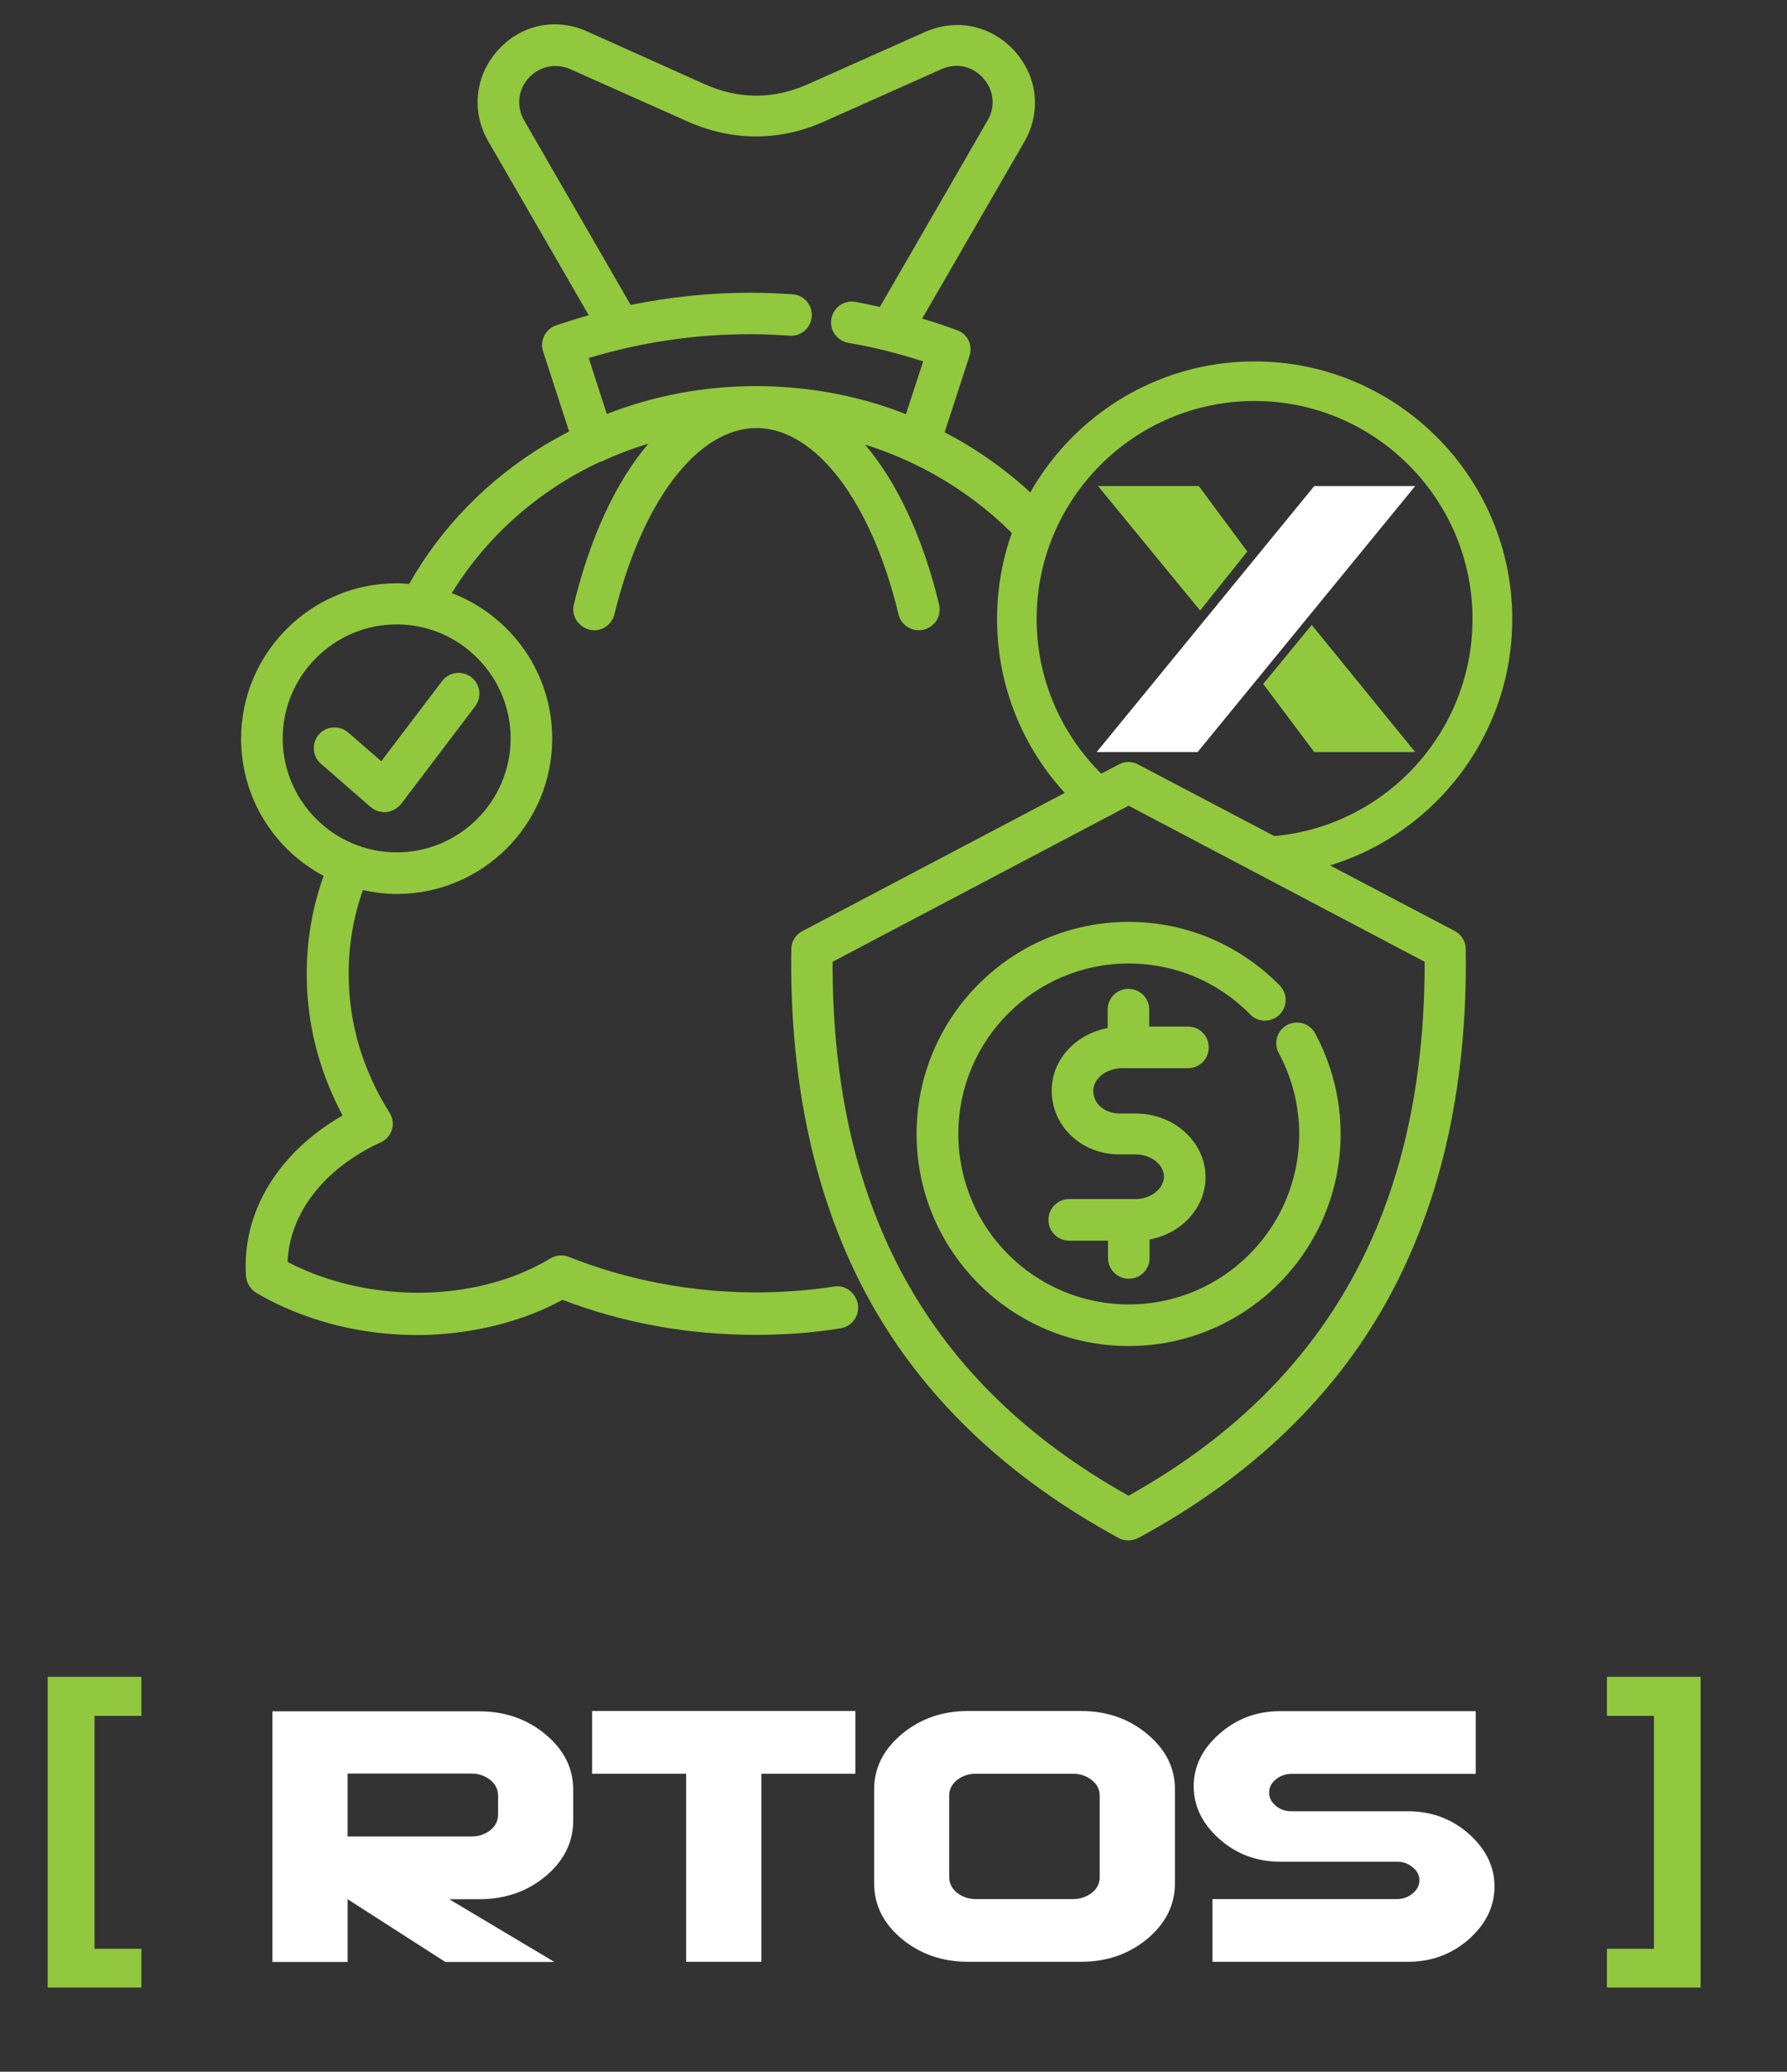 <?xml version="1.0" encoding="utf-8"?>
<svg version="1.1" id="Layer_1_copy" xmlns="http://www.w3.org/2000/svg" xmlns:xlink="http://www.w3.org/1999/xlink" x="0px"
	 y="0px" viewBox="0 0 1056.9 1225" style="enable-background:new 0 0 1056.9 1225;" xml:space="preserve">
<rect x="0" y="0" width="1056.9" height="1225" fill="#333333" stroke="none"/>
<style type="text/css">
	.st0{fill:#91C83E;}
	.st1{fill:#FFFFFF;}
</style>
<path class="st0" d="M83.6,1175.2H28.2V991.5h55.4v23.1H55.9v137.7h27.7V1175.2z"/>
<path class="st1" d="M339,1076.6c0,12.8-5.5,23.7-16.3,32.8c-11,9.1-24.1,13.6-39.3,13.6h-17.7l62.2,37.1h-64.5l-57.8-37.1v37.1
	h-44.5v-148.2h122.3c15.3,0,28.5,4.6,39.3,13.7c10.9,9.1,16.3,19.9,16.3,32.6V1076.6z M294.6,1072.9v-11.2c0-3.6-1.5-6.6-4.6-9.2
	c-3.2-2.5-6.9-3.8-11.1-3.8h-73.3v37.2H279c4.2,0,7.9-1.3,11.1-3.8C293.1,1079.6,294.6,1076.6,294.6,1072.9z"/>
<path class="st1" d="M505.9,1048.8h-55.6V1160h-44.5v-111.2h-55.6v-37.1h155.7L505.9,1048.8L505.9,1048.8z"/>
<path class="st1" d="M694.9,1113.6c0,12.8-5.5,23.7-16.3,32.8c-11,9.1-24.1,13.6-39.3,13.6h-66.7c-15.2,0-28.3-4.5-39.3-13.6
	c-10.9-9.1-16.3-20.1-16.3-32.8V1058c0-12.7,5.5-23.5,16.3-32.6c10.9-9.1,24-13.7,39.3-13.7h66.7c15.3,0,28.5,4.6,39.3,13.7
	c10.9,9.1,16.3,19.9,16.3,32.6V1113.6z M650.4,1109.9v-48.2c0-3.6-1.5-6.6-4.6-9.1c-3.2-2.5-6.9-3.8-11.1-3.8H577
	c-4.2,0-7.9,1.3-11.1,3.8c-3,2.5-4.5,5.6-4.5,9.1v48.2c0,3.6,1.5,6.7,4.5,9.2c3.2,2.5,6.9,3.8,11.1,3.8h57.8c4.2,0,7.9-1.3,11.1-3.8
	C649,1116.6,650.4,1113.6,650.4,1109.9z"/>
<path class="st1" d="M883.9,1115.4c0,11.8-5,22.2-15.1,31.2c-10.1,8.9-22.1,13.4-36.1,13.4H717.1v-37.1h109.1c3.6,0,6.6-1.1,9.3-3.3
	c2.7-2.3,4-4.8,4-7.8s-1.3-5.6-4-7.7c-2.7-2.3-5.8-3.3-9.3-3.3h-69c-14,0-26-4.5-36.1-13.5c-10.1-9-15.1-19.4-15.1-31.1
	s5-22,15.1-30.9c10.1-9,22.1-13.5,36.1-13.5h115.6v37.1H763.8c-3.6,0-6.6,1.1-9.3,3.3c-2.6,2.2-3.9,4.7-3.9,7.7s1.3,5.6,3.9,7.8
	c2.7,2.3,5.8,3.3,9.3,3.3h69c13.9,0,26,4.5,36.1,13.5C878.8,1093.4,883.9,1103.7,883.9,1115.4z"/>
<path class="st0" d="M1005.8,1175.2h-55.4v-22.9h27.8v-137.7h-27.8v-23.1h55.4V1175.2z"/>
<path class="st0" d="M649.4,287.4l60.4,73.6c0,0,27.9-34.9,27.9-34.9l-28.7-38.7H649.4"/>
<polyline class="st0" points="837,444.7 775.8,369.5 747.1,404.4 777.3,444.7 837,444.7 "/>
<polygon class="st1" points="777.3,287.4 648.6,444.7 708.3,444.7 837,287.4 "/>
<path class="st0" d="M742,213.7c-84,0-152.3,68.3-152.3,152.3c0,43.7,18.5,83.1,48,110.9c5.8-6.3,14.1-10.7,22.5-11.4
	c-28.7-23.7-47.1-59.5-47.1-99.5c0-71.1,57.8-128.9,128.9-128.9S870.9,295,870.9,366c0,70.6-57.1,128.2-127.6,128.9
	c9.8,3.3,19.4,7,28,12.7c2.8,1.9,5.3,4,7.4,6.3C845,497.5,894.4,437.4,894.4,366C894.4,282,826,213.7,742,213.7z"/>
<path class="st0" d="M237.3,475.3l43.8-57.8c4-5.4,3-13.1-2.5-17.2c-5.4-4-13.1-3-17.2,2.5l-35.9,47.3l-19.6-17
	c-5.1-4.4-13-3.9-17.3,1.2c-4.4,5.1-3.9,13,1.2,17.3l29.4,25.6c2.3,1.9,5.1,3,8.1,3h1.2v0C231.8,479.8,235,478.1,237.3,475.3z"/>
<path class="st0" d="M866.9,561.2L866.9,561.2c0-4.6-2.6-8.6-6.5-10.7L673.1,452c-3.5-1.9-7.9-1.9-11.4,0l-187.2,98.6
	c-4,2.1-6.5,6.1-6.5,10.7c-1.2,83,15.6,154.9,49.7,213.6c32,55,80.5,100.1,143.9,134.5c1.8,1.1,3.9,1.4,5.8,1.4c1.9,0,4-0.5,5.8-1.4
	c63.6-34.3,111.9-79.5,143.9-134.5C851.3,716,868.1,644.2,866.9,561.2z M667.5,884.4c-118-65.8-175.3-169.3-175.1-315.7l175.1-92.3
	l175.1,92.3C842.7,715.1,785.3,818.6,667.5,884.4z"/>
<path class="st0" d="M663.4,631.6h39.2c6.8,0,12.3-5.4,12.3-12.3c0-6.8-5.4-12.3-12.3-12.3h-22.9V597c0-6.8-5.4-12.3-12.3-12.3
	c-6.8,0-12.3,5.4-12.3,12.3v10.9c-18.9,3.5-33.1,18.7-33.1,36.9c0,21.2,17.7,37.8,40.1,37.8h9.5c9.1,0,16.8,6,16.8,13.1
	s-7.7,13.3-16.8,13.3h-39.2c-6.8,0-12.3,5.4-12.3,12.3c0,6.8,5.4,12.3,12.3,12.3h22.9v10.2c0,6.8,5.4,12.3,12.3,12.3
	c6.8,0,12.3-5.4,12.3-12.3v-10.9c18.9-3.5,33.1-18.7,33.1-36.9c0-20.7-18.6-37.6-41.3-37.6h-9.5c-8.9,0-15.6-5.8-15.6-13.3h0
	C646.6,637.8,654.1,631.8,663.4,631.6z"/>
<path class="st0" d="M493.6,760.7L493.6,760.7c-15.1,2.3-30.7,3.5-46.4,3.5c-38.5,0-76.7-7.4-110.7-21c-3.5-1.4-7.7-1.1-11,0.9
	c-7,4.2-14.7,7.9-22.9,10.9c-42,15.2-93.1,11.7-132.5-8.8c1.1-28.7,21.5-55.3,55-70.7c3.2-1.4,5.6-4.2,6.7-7.5c1.1-3.3,0.5-7-1.4-10
	c-16.1-25.7-24.2-53.4-24.2-82.3c0-16.8,2.8-33.4,8.4-49.4c6.5,1.4,13.1,2.3,20.1,2.3c50.6,0,91.9-41.1,91.9-91.9
	c0-39.2-24.7-72.8-59.4-86c21-34.1,51.7-60.9,87.9-77.7h0.4c0.9-0.4,1.9-0.7,2.6-1.2c8.2-3.7,16.6-6.8,25.4-9.5
	c-18.9,22.2-34.3,54.8-44.1,95.1c-1.6,6.7,2.5,13.1,9.1,14.9c1.1,0.2,1.9,0.4,3,0.4c5.6,0,10.5-3.9,11.9-9.5
	c16.3-66.9,49.2-110.1,84-110.1c34.8,0,67.9,43.2,84,110.1c1.6,6.7,8.2,10.7,14.9,9.1c6.7-1.6,10.7-8.2,9.1-14.9
	c-9.6-39.9-24.9-72.3-43.8-94.5c37.7,11.8,71,33.6,96.1,62.1c0-2.3,0.2-4.7,0.5-7.1c0-6,1.5-11.5,4.5-16.7c1-1.3,2-2.6,3-3.9
	c-3.4-3.4-7-6.7-10.6-10c-14.2-12.4-29.8-23.1-46.4-31.7l14.7-45.2c2.1-6.3-1.2-13.1-7.5-15.2c-6.7-2.5-13.5-4.7-20.5-6.8
	l60.4-104.5c10.2-17.7,7.9-38.7-5.8-53.8c-13.7-15.1-34.3-19.4-52.9-11.2l-69.5,31c-20.1,8.9-40.4,8.9-60.6,0l-69.7-31.3
	c-18.6-8.4-39.4-4-52.9,11.2c-13.5,15.1-15.8,36.1-5.6,53.8l59.4,102.8c-6.5,1.8-13,3.9-19.3,6c-6.3,2.1-9.8,9.1-7.7,15.4l15.4,47.3
	c-4.7,2.5-9.5,5.1-14.2,7.9c-33.8,20.5-61.5,48.8-80.4,82.3c-2.5-0.2-4.9-0.4-7.5-0.4c-50.6,0-91.9,41.3-91.9,91.9
	c0,35.2,19.8,65.7,48.8,81.1c-6.7,18.7-10,38.2-10,58c0,29.2,7.2,57.3,21.2,83.7c-38.2,21.9-59.7,57.3-57.1,95.1
	c0.4,4,2.6,7.7,6.1,9.8c28.2,16.5,61.6,24.9,94.9,24.9c21.9,0,43.8-3.7,64.3-11c7.7-2.8,15.1-6.1,21.9-9.8
	c35.9,13.7,74.2,20.7,114.3,20.7c17,0,34-1.2,50.2-3.9c6.7-1.1,11.2-7.4,10.2-14S500.3,759.6,493.6,760.7z M443.7,197.6
	c8.2,0,15.9,0.4,23.3,0.9c6.8,0.5,12.6-4.6,13.1-11.4s-4.6-12.6-11.4-13.1c-7.9-0.5-16.1-0.9-25-0.9c-23.8,0-47.6,2.5-70.7,7.2
	l-63-109.1c-4.7-8.2-3.7-18,2.6-25c6.3-7,16.1-9.1,24.7-5.3l69.5,31c26.4,11.7,54.3,11.7,80.5,0l69.5-31c8.8-3.9,18.2-1.9,24.7,5.3
	c6.3,7,7.4,17,2.6,25l-63.7,110.3c-4.9-1.1-9.6-2.1-14.5-3c-6.7-1.2-13,3.3-14.2,10c-1.2,6.7,3.3,13,10,14.2
	c15.1,2.6,29.8,6.3,44.3,11l-10.2,31.2c-27.8-11-58-16.6-88.8-16.6c-30.5,0-60.2,5.6-88.1,16.5l-10.7-33.1
	C379.3,202.3,411.3,197.6,443.7,197.6z M167.2,436.6c0-37.1,30.3-67.4,67.4-67.4c37.1,0,67.4,30.3,67.4,67.4S271.8,504,234.6,504
	C197.5,504,167.2,473.7,167.2,436.6z"/>
<path class="st0" d="M667.5,545.1c-69.2,0-125.4,56.2-125.4,125.4s56.2,125.4,125.4,125.4s125.4-56.2,125.4-125.4
	c0-20.8-5.3-41.3-15.1-59.5c-3.3-6-10.7-8.1-16.6-4.9c-6,3.3-8.1,10.7-4.9,16.6c7.9,14.5,12.1,31.2,12.1,47.8
	c0,55.7-45.2,100.8-100.8,100.8c-55.7,0-100.8-45.2-100.8-100.8c0-55.7,45.2-100.8,100.8-100.8c27.1,0,52.7,10.7,71.8,30.1
	c4.7,4.9,12.4,4.9,17.3,0.2c4.9-4.7,4.9-12.4,0.2-17.3C732.9,558.4,701.2,545.1,667.5,545.1L667.5,545.1z"/>
</svg>
